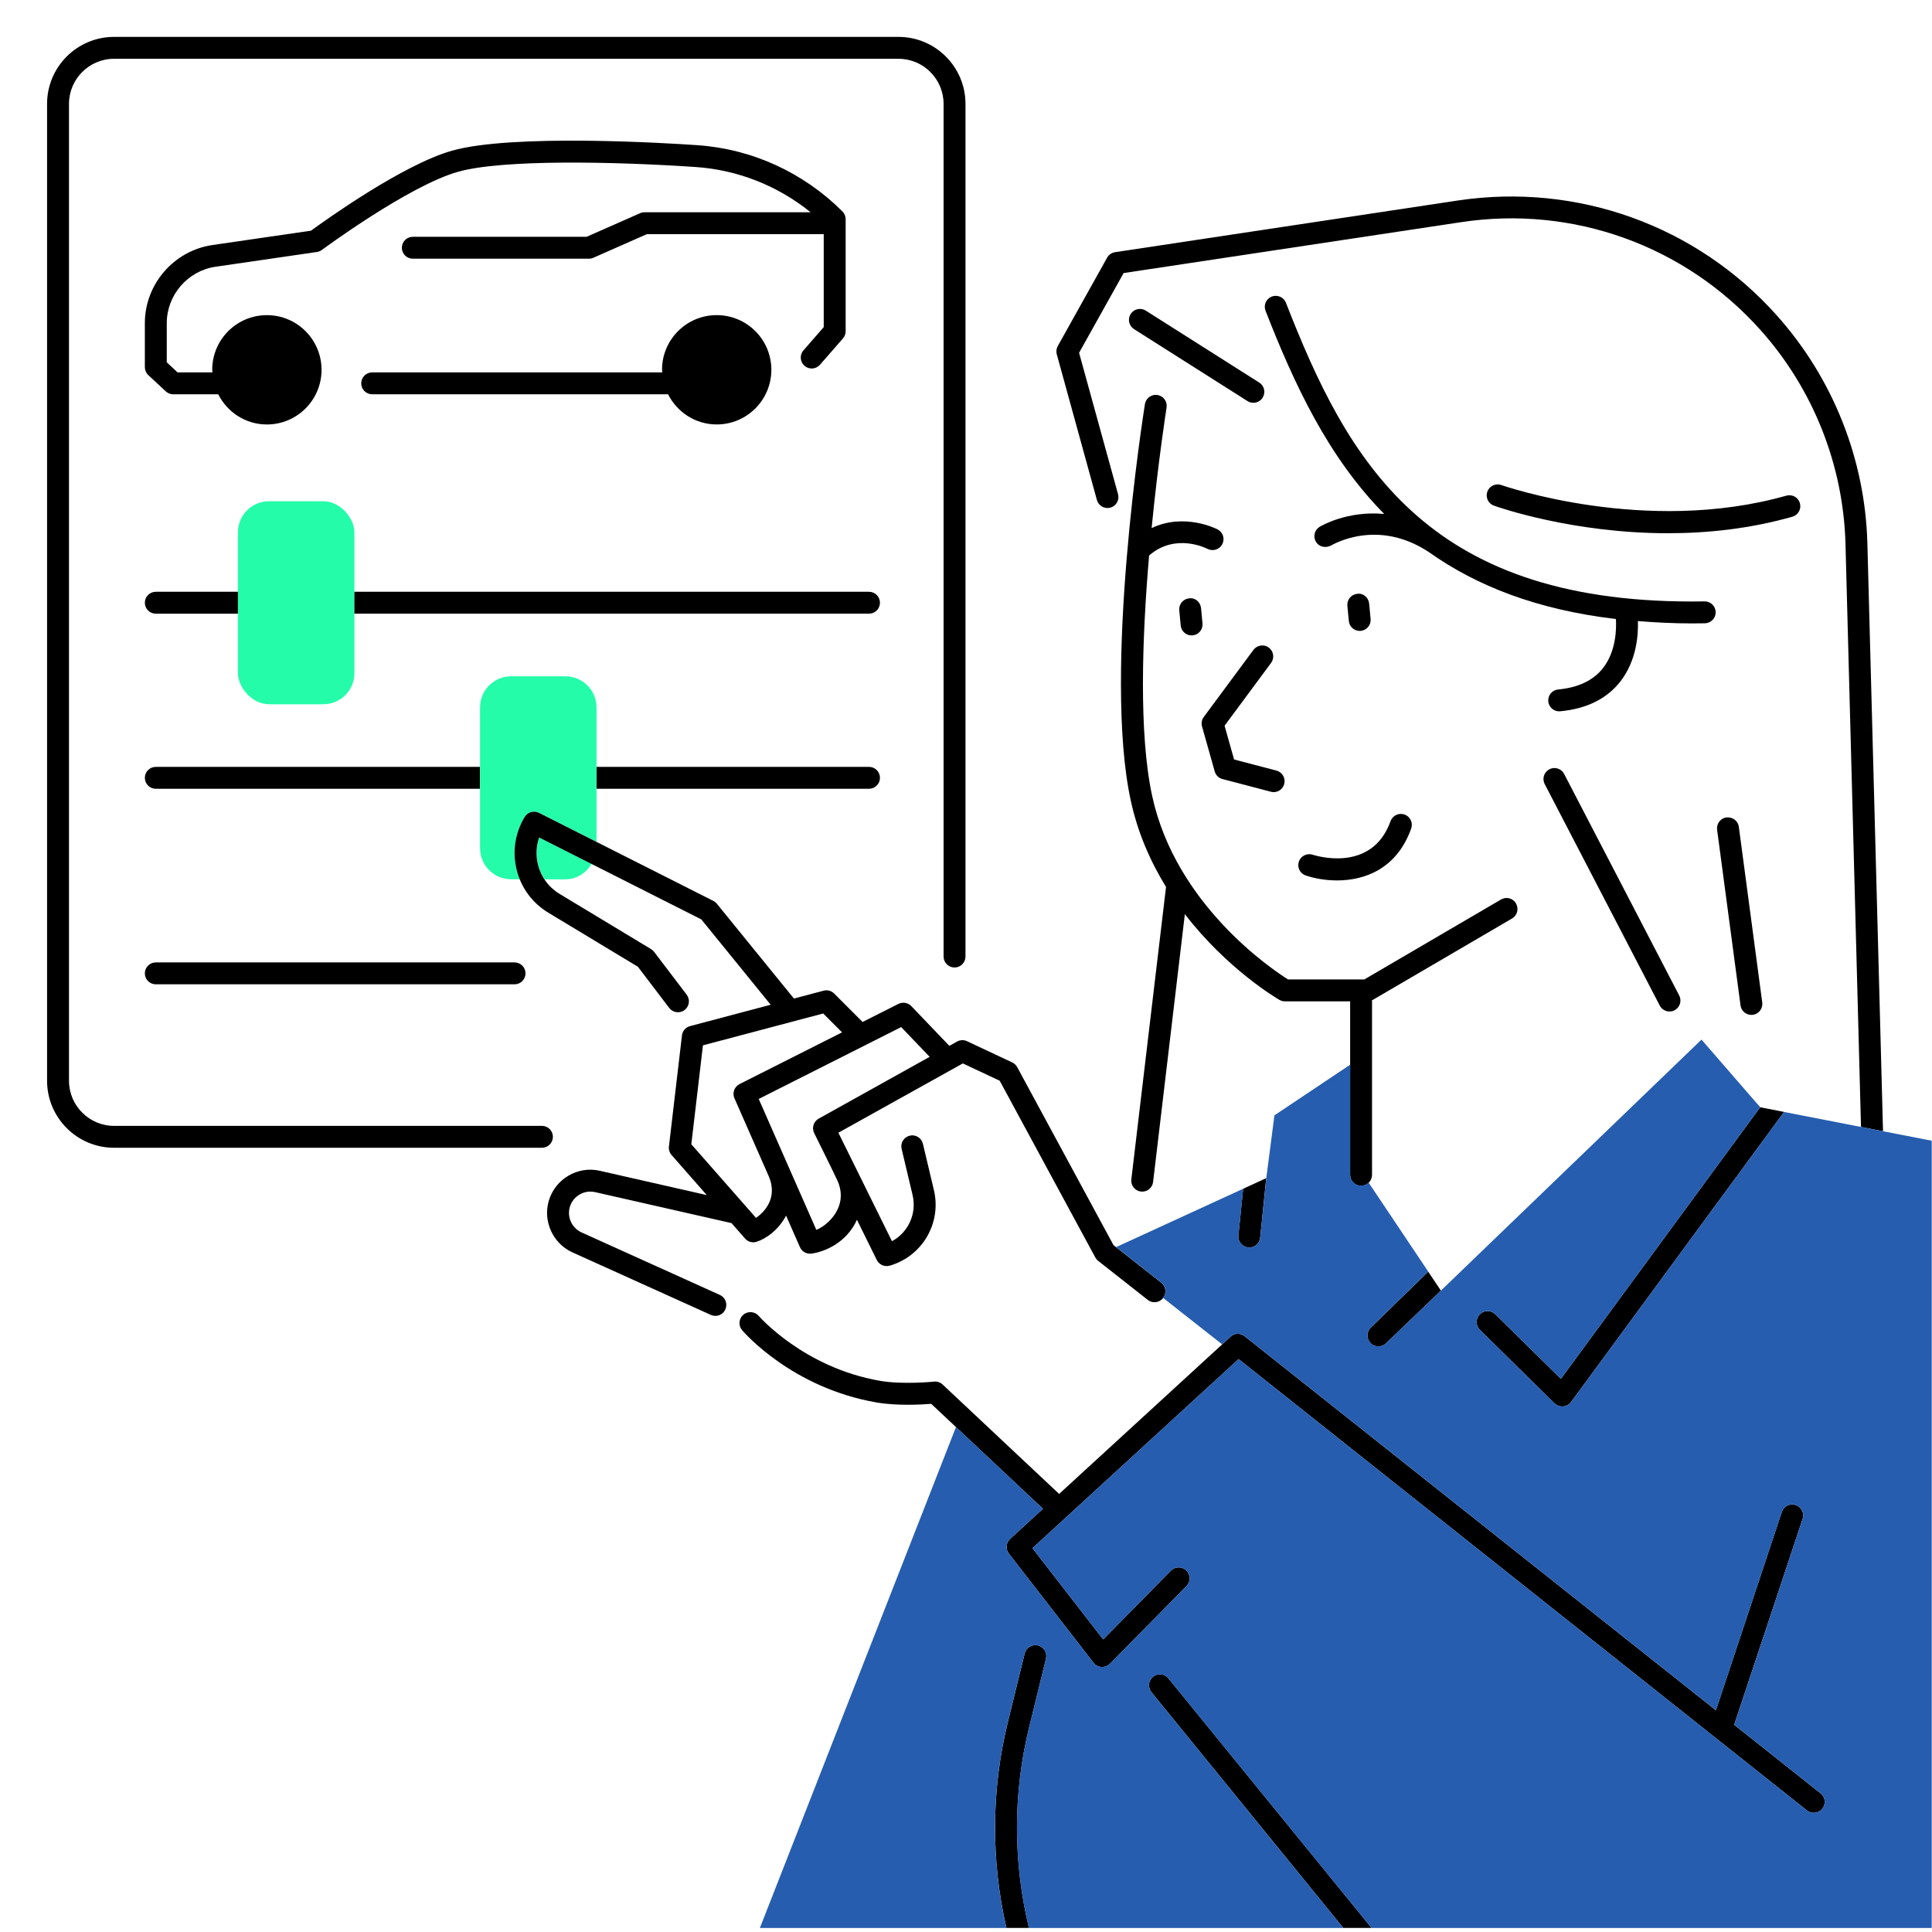 <?xml version="1.0" encoding="UTF-8"?><svg id="Ebene_2" xmlns="http://www.w3.org/2000/svg" viewBox="0 0 75 75"><defs><style>.cls-1{fill:#265daf;}.cls-1,.cls-2,.cls-3{stroke-width:0px;}.cls-2{fill:#000;}.cls-3{fill:#24fcaa;}</style></defs><rect class="cls-3" x="9.236" y="19.458" width="4.522" height="7.881" rx="1.207" ry="1.207"/><path class="cls-2" d="M46.258,24.667c-.217,0-.402-.164-.423-.385l-.056-.591c-.022-.233.149-.441.383-.463.235-.036.441.148.463.383l.056.591c.022.233-.149.441-.383.463-.014.002-.027.002-.041.002Z"/><path class="cls-2" d="M52.784,24.492c-.217,0-.402-.165-.423-.385l-.056-.591c-.022-.234.15-.441.383-.463.235-.038.441.149.463.383l.056.591c.022.234-.15.441-.383.463-.014.002-.027.002-.041.002Z"/><path class="cls-2" d="M49.443,30.75c-.036,0-.072-.005-.108-.015l-1.879-.492c-.146-.038-.26-.15-.301-.296l-.492-1.746c-.036-.127-.011-.263.067-.368l1.929-2.605c.141-.188.406-.229.595-.089.189.14.229.406.089.595l-1.805,2.438.369,1.311,1.644.431c.227.06.363.292.303.519-.05.191-.222.317-.411.318Z"/><path class="cls-2" d="M51.903,34.178c-.464,0-.893-.083-1.215-.192-.222-.074-.341-.314-.267-.537.074-.222.316-.341.538-.269.093.03,2.293.734,3.022-1.303.08-.222.323-.334.544-.257.221.079.336.323.257.544-.564,1.575-1.814,2.014-2.879,2.014Z"/><path class="cls-2" d="M64.81,39.266c-.154,0-.302-.083-.378-.229l-4.467-8.6c-.108-.209-.027-.466.182-.573.208-.111.465-.027.573.181l4.467,8.6c.108.209.027.466-.182.573-.062.033-.129.048-.195.048Z"/><path class="cls-2" d="M66.176,23.346h-.007c-.167.002-.333.004-.496.004-10.359,0-13.368-5.483-15.753-11.596-.085-.219-.333-.324-.55-.242-.219.086-.327.332-.242.551,1.117,2.864,2.432,5.684,4.607,7.89-1.425-.138-2.449.462-2.509.499-.199.122-.262.382-.141.582.121.201.374.251.583.144.072-.037,1.808-1.075,3.812.262,1.837,1.301,4.178,2.229,7.25,2.59.022.38.009,1.251-.5,1.903-.374.479-.96.759-1.743.833-.233.021-.405.229-.383.463.021.22.206.385.423.385.013,0,.027,0,.041-.002,1.028-.097,1.814-.487,2.338-1.162.626-.807.695-1.796.678-2.34.67.054,1.36.091,2.099.091.165,0,.333-.002.501-.005.235-.004.422-.197.418-.432-.004-.232-.193-.418-.425-.418Z"/><path class="cls-2" d="M48.656,15.636c-.078,0-.157-.021-.227-.065l-4.406-2.794c-.198-.126-.257-.389-.131-.587.125-.198.39-.258.586-.132l4.406,2.794c.198.126.257.389.131.587-.081.128-.219.197-.359.197Z"/><path class="cls-2" d="M19.975,38.211H6.048c-.235,0-.425-.19-.425-.425s.19-.425.425-.425h13.927c.235,0,.425.19.425.425s-.19.425-.425.425Z"/><path class="cls-2" d="M34.879,1.432H4.428c-1.434,0-2.601,1.166-2.601,2.601v37.921c0,1.435,1.167,2.602,2.601,2.602h16.61c.235,0,.425-.19.425-.425s-.19-.425-.425-.425H4.428c-.965,0-1.75-.786-1.75-1.752V4.033c0-.965.785-1.751,1.75-1.751h30.452c.965,0,1.75.786,1.75,1.751v33.1c0,.234.19.425.425.425s.425-.19.425-.425V4.033c0-1.435-1.167-2.601-2.601-2.601Z"/><path class="cls-2" d="M32.702,8.207c-1.514-1.514-3.514-2.427-5.632-2.571-1.179-.083-7.177-.45-9.524.214-1.903.538-4.912,2.695-5.473,3.105l-3.83.558c-1.494.219-2.62,1.521-2.62,3.03v1.709c0,.118.049.231.136.312l.678.63c.079.073.182.113.29.113h1.745c.35.692,1.059,1.171,1.888,1.171,1.172,0,2.122-.95,2.122-2.122,0-1.172-.95-2.122-2.122-2.122-1.172,0-2.122.95-2.122,2.122,0,.035.009.067.01.101h-1.354l-.42-.391v-1.523c0-1.09.813-2.031,1.893-2.188l3.935-.573c.069-.011.135-.037.192-.079.034-.025,3.374-2.494,5.285-3.034,1.716-.486,6.047-.401,9.235-.185,1.631.112,3.185.73,4.455,1.757h-6.45c-.059,0-.118.012-.172.036l-2.076.916h-6.746c-.235,0-.425.19-.425.425s.19.425.425.425h6.835c.059,0,.118-.012.172-.036l2.076-.916h6.869v3.608l-.787.902c-.154.177-.136.445.041.6.177.153.445.136.6-.041l.892-1.022c.068-.077.105-.177.105-.279v-4.35c0-.113-.045-.221-.125-.301Z"/><path class="cls-2" d="M27.822,12.233c-1.172,0-2.122.95-2.122,2.122,0,.035.009.067.01.101h-11.262c-.235,0-.425.19-.425.425s.19.425.425.425h11.486c.35.692,1.059,1.171,1.888,1.171,1.172,0,2.122-.95,2.122-2.122,0-1.172-.95-2.122-2.122-2.122Z"/><path class="cls-2" d="M67.988,39.398c-.21,0-.393-.155-.421-.368l-.909-6.82c-.031-.233.132-.447.365-.479.239-.019.447.134.478.365l.909,6.82c.031.233-.132.447-.365.479-.019.002-.038.003-.057.003Z"/><path class="cls-2" d="M58.852,35.07c-.119-.202-.379-.271-.582-.152l-5.306,3.103h-2.964c-.639-.402-4.362-2.905-5.274-7.127-.525-2.43-.388-6.178-.118-9.329,1.017-.888,2.215-.285,2.266-.258.206.105.464.029.573-.178.11-.207.031-.465-.176-.575-.061-.032-1.296-.656-2.565-.055.259-2.635.573-4.633.58-4.678.037-.232-.121-.45-.353-.487-.227-.039-.45.121-.487.353-.067.422-1.633,10.377-.551,15.388.275,1.272.776,2.391,1.37,3.356l-1.347,11.353c-.027.233.139.444.372.472.017.002.034.003.051.003.212,0,.396-.158.422-.375l1.233-10.398c1.634,2.125,3.548,3.259,3.671,3.33.065.037.138.057.213.057h2.532v6.734c0,.234.19.425.425.425s.425-.19.425-.425v-6.784c.01-.005.021-.003.031-.008l5.405-3.16c.203-.118.271-.379.152-.582Z"/><path class="cls-2" d="M64.749,20.7c-3.707,0-6.586-1.011-6.754-1.07-.221-.079-.336-.322-.257-.544s.324-.335.543-.257c.055.019,5.606,1.962,11.066.412.229-.063.461.067.525.293.064.227-.067.461-.293.525-1.662.472-3.316.641-4.831.641Z"/><path class="cls-2" d="M9.236,22.973h-3.188c-.235,0-.425.19-.425.425s.19.425.425.425h3.188v-.85Z"/><path class="cls-2" d="M33.735,22.973H13.758v.85h19.977c.235,0,.425-.19.425-.425s-.19-.425-.425-.425Z"/><path class="cls-2" d="M18.633,29.77H6.048c-.235,0-.425.19-.425.425s.19.425.425.425h12.585v-.85Z"/><path class="cls-2" d="M33.735,29.77h-10.58v.85h10.58c.235,0,.425-.19.425-.425s-.19-.425-.425-.425Z"/><path class="cls-3" d="M20.886,33.558c.052.21.144.402.26.577h.801c.44,0,.808-.247,1.019-.599l-2.034-1.027c-.116.335-.133.696-.046,1.049Z"/><path class="cls-3" d="M20.061,33.762c-.174-.702-.063-1.43.311-2.049.114-.191.356-.259.556-.16l2.228,1.125v-5.217c0-.667-.541-1.207-1.207-1.207h-2.107c-.667,0-1.207.541-1.207,1.207v5.466c0,.667.541,1.207,1.207,1.207h.352c-.05-.122-.1-.243-.132-.373Z"/><path class="cls-2" d="M23.097,46.277l5.3,1.204.527.6c.082.094.199.145.319.145.043,0,.086-.006.128-.02.339-.108.838-.432,1.144-1.016l.539,1.224c.068.156.222.254.389.254.018,0,.036-.001.054-.003.54-.07,1.382-.443,1.769-1.314l.771,1.562c.091.183.299.275.499.221,1.268-.363,2.022-1.653,1.718-2.936l-.426-1.795c-.054-.229-.286-.373-.512-.316-.229.055-.37.284-.315.512l.426,1.795c.171.724-.172,1.451-.801,1.79l-2.08-4.212,4.831-2.69,1.431.672,3.712,6.861c.028.051.065.096.111.132l1.924,1.514c.078.062.17.091.262.091.126,0,.251-.056.334-.162.146-.185.113-.452-.071-.597l-1.855-1.459-3.737-6.907c-.043-.08-.111-.145-.193-.183l-1.755-.824c-.123-.059-.268-.053-.388.014l-.298.166-1.477-1.543c-.129-.135-.332-.168-.499-.086l-1.392.702-1.104-1.104c-.107-.107-.263-.151-.41-.11l-1.152.305-2.992-3.681c-.038-.046-.085-.084-.138-.111l-6.766-3.417c-.2-.099-.441-.031-.556.16-.374.619-.485,1.347-.311,2.049.173.701.61,1.294,1.229,1.667l3.477,2.098,1.217,1.6c.142.186.409.222.596.081.187-.143.223-.409.081-.597l-1.266-1.664c-.033-.042-.073-.078-.119-.106l-3.546-2.14c-.425-.256-.724-.662-.843-1.143-.087-.353-.069-.714.046-1.049l6.296,3.18,2.693,3.313-3.131.83c-.169.045-.293.188-.313.361l-.506,4.313c-.014.12.023.24.103.33l1.366,1.555-4.157-.944c-.853-.195-1.72.317-1.972,1.153-.239.788.143,1.649.886,2.002l5.413,2.446c.053.022.108.033.163.033.167,0,.325-.099.393-.263.09-.217-.013-.466-.229-.556l-5.374-2.429c-.367-.175-.555-.6-.437-.988.125-.413.555-.665.974-.569ZM34.983,39.871l1.106,1.155-4.309,2.4c-.198.11-.274.356-.174.56,0,0,.76,1.527.903,1.845.46,1.023-.415,1.762-.82,1.911l-2.236-5.081,5.531-2.79ZM26.837,44.418l.451-3.838,4.669-1.237.732.733-3.98,2.008c-.202.103-.289.344-.198.551l1.341,3.047c.361.871-.237,1.416-.504,1.595l-2.511-2.857Z"/><path class="cls-2" d="M60.347,54.477c.08.079.187.122.298.122.011,0,.022,0,.034-.001.123-.01.235-.072.309-.172l8.27-11.261-.928-.181-7.737,10.543-2.547-2.509c-.167-.165-.437-.163-.601.004-.165.168-.163.437.004.602l2.897,2.854Z"/><path class="cls-2" d="M53.51,52.266c.107,0,.214-.04.296-.12l2.13-2.045-.493-.735-2.23,2.172c-.168.164-.171.433-.008.602.084.085.194.128.305.128Z"/><path class="cls-2" d="M48.455,48.426c.015.002.029.002.043.002.215,0,.4-.163.422-.382l.235-2.311-.896.412-.184,1.813c-.024.233.146.442.38.466Z"/><path class="cls-2" d="M44.76,65.091c-.182.148-.209.416-.061.599l7.448,9.152h1.096l-7.885-9.689c-.148-.183-.415-.207-.598-.062Z"/><path class="cls-2" d="M40.292,63.875c-.224-.053-.458.084-.514.312l-.66,2.693c-.639,2.612-.65,5.348-.049,7.963h.875c-.616-2.543-.623-5.214 0-7.76l.66-2.693c.056-.229-.084-.459-.312-.515Z"/><path class="cls-2" d="M70.673,69.616l-3.352-2.661,2.656-7.994c.074-.223-.046-.463-.269-.537-.226-.072-.464.046-.538.27l-2.558,7.699-18.295-14.521c-.161-.126-.389-.128-.544.015l-6.658,6.107-4.522-4.247c-.09-.085-.211-.127-.334-.113-.012.002-1.215.123-2.099-.031-2.956-.513-4.688-2.498-4.705-2.518-.153-.178-.422-.199-.599-.047-.179.152-.2.421-.048.599.078.092,1.937,2.236,5.207,2.804.781.137,1.73.089,2.135.056l4.338,4.074-1.274,1.168c-.163.149-.184.399-.048.574l3.284,4.235c.075.097.188.156.311.164h.025c.113,0,.223-.045.303-.126l2.97-3.015c.165-.168.163-.437-.004-.602-.167-.166-.437-.162-.601.004l-2.629,2.669-2.746-3.542,8.003-7.341,22.063,17.522c.079.062.172.092.264.092.125,0,.25-.055.334-.16.146-.185.115-.451-.068-.598Z"/><path class="cls-2" d="M42.582,19.41c.062.226.296.357.523.297.227-.062.359-.297.297-.523l-1.512-5.489,1.729-3.095,13.105-1.976c4.345-.658,8.689.91,11.618,4.187,2.046,2.289,3.218,5.24,3.3,8.31l.602,22.627.855.167-.607-22.817c-.087-3.27-1.335-6.413-3.516-8.853-3.12-3.491-7.745-5.155-12.379-4.462l-13.311,2.007c-.13.021-.244.099-.308.214l-1.915,3.43c-.055.098-.068.212-.039.32l1.558,5.657Z"/><path class="cls-1" d="M69.258,43.165l-8.27,11.261c-.073.1-.186.162-.309.172-.012.001-.023.001-.034.001-.111,0-.219-.043-.298-.122l-2.897-2.854c-.167-.165-.169-.434-.004-.602.165-.167.434-.169.601-.004l2.547,2.509,7.737-10.543-2.279-2.626-10.115,9.743-2.13,2.045c-.083.08-.189.12-.296.12-.111,0-.221-.043-.305-.128-.164-.169-.16-.438.008-.602l2.23-2.172h0l-2.314-3.454c-.076.072-.178.118-.291.118-.235,0-.425-.19-.425-.425v-4.271l-2.94,1.966-.317,2.437-.235,2.311c-.022.219-.207.382-.422.382-.014,0-.029,0-.043-.002-.234-.023-.404-.232-.38-.466l.184-1.813-4.931,2.265,1.753,1.379c.185.145.217.412.071.596l2.291,1.802.33-.302c.155-.143.383-.141.544-.015l18.295,14.521,2.558-7.699c.074-.224.312-.342.538-.27.223.074.343.314.269.537l-2.656,7.994,3.352,2.661c.184.146.214.413.068.598-.084.105-.208.16-.334.16-.092,0-.186-.029-.264-.092l-22.063-17.522-8.003,7.341,2.746,3.542,2.629-2.669c.165-.166.435-.17.601-.004.167.165.169.434.004.602l-2.97,3.015c-.08.081-.189.126-.303.126h-.025c-.122-.008-.235-.067-.311-.164l-3.284-4.235c-.136-.175-.114-.425.048-.574l1.274-1.168-3.377-3.172-7.612,19.444h9.569c-.6-2.615-.59-5.351.049-7.963l.66-2.693c.056-.228.29-.364.514-.312.228.056.368.286.312.515l-.66,2.693c-.624,2.546-.617,5.216-0,7.76h12.204l-7.448-9.152c-.148-.183-.121-.45.061-.599.183-.146.45-.121.598.062l7.885,9.689h21.747v-30.56l-5.733-1.117Z"/></svg>